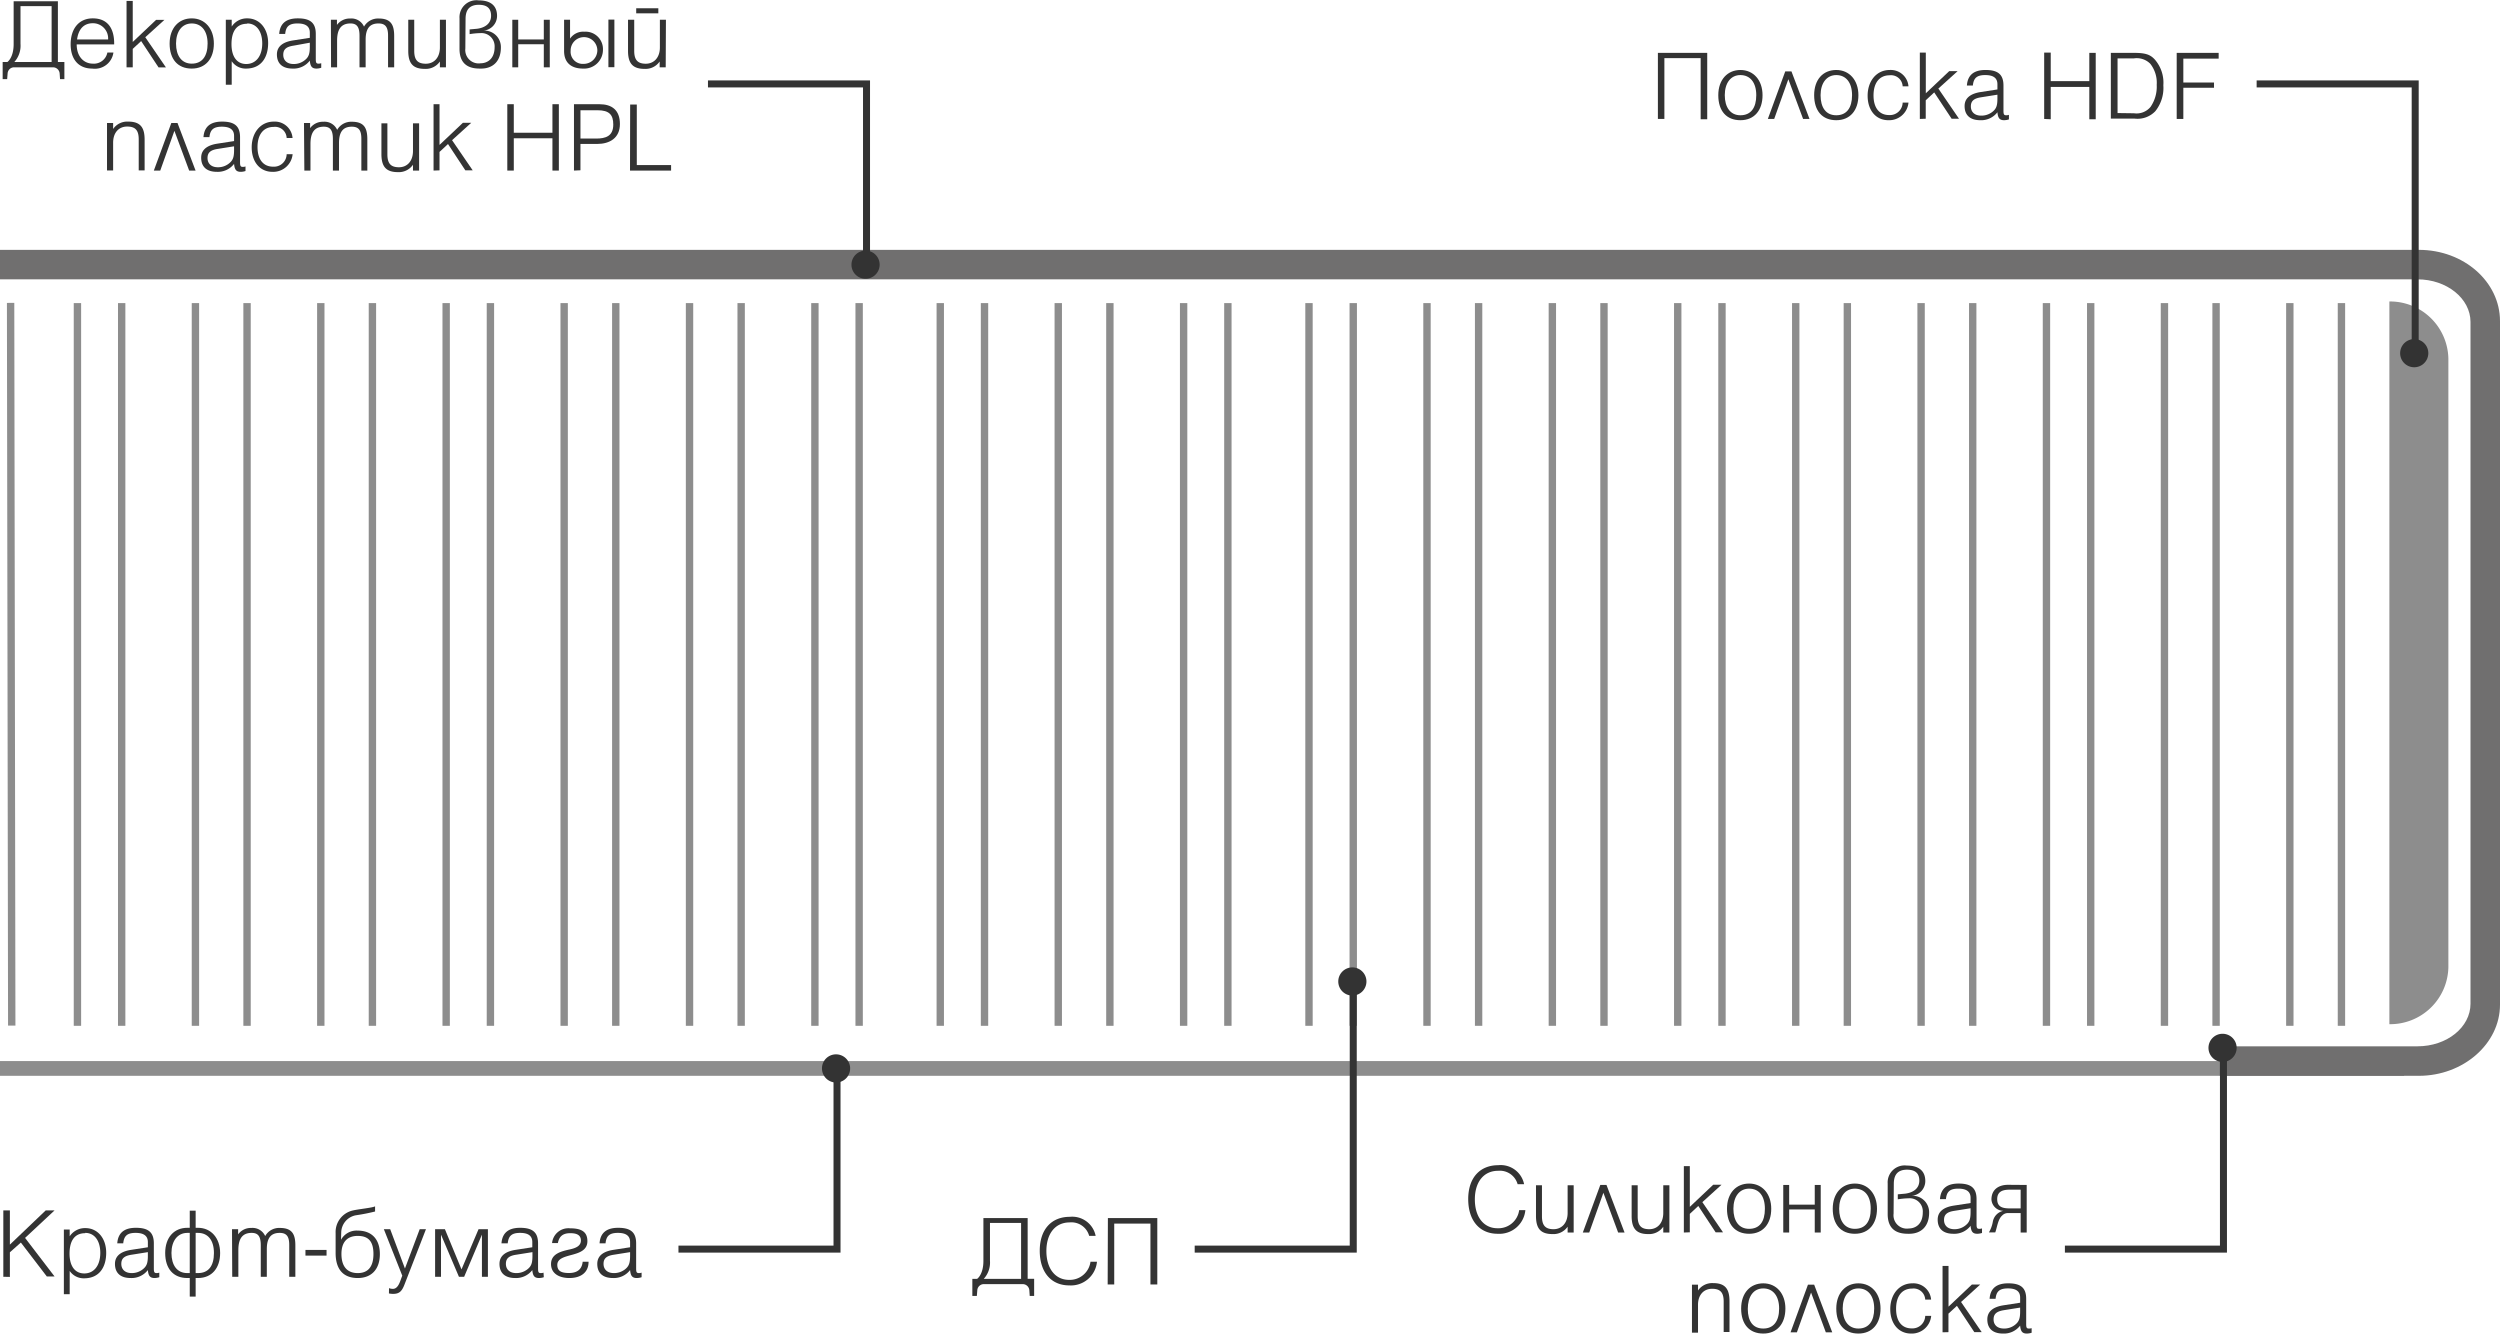 <svg id="Layer_1" data-name="Layer 1" xmlns="http://www.w3.org/2000/svg" viewBox="0 0 339 180.83"><defs><style>.cls-1{fill:#8d8d8d;}.cls-2{fill:#706f6f;}.cls-3{fill:none;stroke:#333;stroke-width:0.95px;}.cls-4{fill:#333;}</style></defs><title>profile-u-u-ru</title><rect class="cls-1" x="16" y="41.1" width="1" height="98"/><rect class="cls-1" x="33" y="41.1" width="1" height="98"/><rect class="cls-1" x="50" y="41.1" width="1" height="98"/><rect class="cls-1" x="10" y="41.1" width="1" height="98"/><rect class="cls-1" x="26" y="41.1" width="1" height="98"/><rect class="cls-1" x="43" y="41.1" width="1" height="98"/><rect class="cls-1" x="66" y="41.1" width="1" height="98"/><rect class="cls-1" x="83" y="41.1" width="1" height="98"/><rect class="cls-1" x="100" y="41.1" width="1" height="98"/><rect class="cls-1" x="116" y="41.1" width="1" height="98"/><rect class="cls-1" x="60" y="41.1" width="1" height="98"/><rect class="cls-1" x="76" y="41.1" width="1" height="98"/><rect class="cls-1" x="93" y="41.1" width="1" height="98"/><rect class="cls-1" x="110" y="41.1" width="1" height="98"/><rect class="cls-1" x="133" y="41.1" width="1" height="98"/><rect class="cls-1" x="150" y="41.1" width="1" height="98"/><rect class="cls-1" x="166" y="41.1" width="1" height="98"/><rect class="cls-1" x="183" y="41.1" width="1" height="98"/><rect class="cls-1" x="127" y="41.1" width="1" height="98"/><rect class="cls-1" x="143" y="41.1" width="1" height="98"/><rect class="cls-1" x="160" y="41.1" width="1" height="98"/><rect class="cls-1" x="177" y="41.1" width="1" height="98"/><rect class="cls-1" x="200" y="41.1" width="1" height="98"/><rect class="cls-1" x="217" y="41.1" width="1" height="98"/><rect class="cls-1" x="233" y="41.1" width="1" height="98"/><rect class="cls-1" x="250" y="41.1" width="1" height="98"/><rect class="cls-1" x="193" y="41.1" width="1" height="98"/><rect class="cls-1" x="210" y="41.1" width="1" height="98"/><rect class="cls-1" x="227" y="41.1" width="1" height="98"/><rect class="cls-1" x="243" y="41.1" width="1" height="98"/><rect class="cls-1" x="267" y="41.1" width="1" height="98"/><rect class="cls-1" x="283" y="41.1" width="1" height="98"/><rect class="cls-1" x="300" y="41.1" width="1" height="98"/><rect class="cls-1" x="317" y="41.1" width="1" height="98"/><rect class="cls-1" x="260" y="41.1" width="1" height="98"/><rect class="cls-1" x="277" y="41.1" width="1" height="98"/><rect class="cls-1" x="293" y="41.1" width="1" height="98"/><rect class="cls-1" x="310" y="41.1" width="1" height="98"/><path class="cls-1" d="M698,140.13v82.53a7.89,7.89,0,0,1-8,7.73v-98A7.91,7.91,0,0,1,698,140.13Z" transform="translate(-366 -91.51)"/><rect class="cls-1" y="143.88" width="326" height="2"/><path class="cls-2" d="M694,237.39H667v-4h26.81c4,0,7.19-2.59,7.19-5.77V135.17c0-3.19-3.22-5.78-7.19-5.78H366v-4H694c6.09,0,11,4.33,11,9.66v92.69C705,233.06,700,237.39,694,237.39Z" transform="translate(-366 -91.51)"/><polyline class="cls-3" points="306 11.38 327.5 11.38 327.5 47.88"/><path class="cls-4" d="M693.37,141.31a1.91,1.91,0,1,0-1.91-1.91,1.9,1.9,0,0,0,1.91,1.91" transform="translate(-366 -91.51)"/><polyline class="cls-3" points="162 169.38 183.5 169.38 183.5 132.88"/><path class="cls-4" d="M549.38,222.69a1.91,1.91,0,1,1-1.91,1.91,1.91,1.91,0,0,1,1.91-1.91" transform="translate(-366 -91.51)"/><polyline class="cls-3" points="92 169.38 113.5 169.38 113.5 144.88"/><path class="cls-4" d="M479.37,234.48a1.91,1.91,0,1,1-1.91,1.9,1.9,1.9,0,0,1,1.91-1.9" transform="translate(-366 -91.51)"/><polyline class="cls-3" points="96 11.38 117.5 11.38 117.5 35.88"/><path class="cls-4" d="M483.37,129.31a1.91,1.91,0,1,0-1.91-1.91,1.9,1.9,0,0,0,1.91,1.91" transform="translate(-366 -91.51)"/><path class="cls-4" d="M374.14,102.24l-.05-.74a.9.9,0,0,0-.83-.86h-5.43a.89.89,0,0,0-.8.86l-.06.74h-.61V99.92H367s.85-.56.85-2.43V91.68h6v8.24h.88v2.32ZM373,92.34h-4.22v5.12a3.29,3.29,0,0,1-.84,2.46H373Z" transform="translate(-366 -91.51)"/><path class="cls-4" d="M380.56,98.63h.82a2.54,2.54,0,0,1-2.87,2.18c-1.84,0-2.93-1.23-2.93-3.3s1.09-3.51,3-3.51c2.07,0,2.94,1.43,2.9,3.53H376.4c0,1.69,1,2.61,2.19,2.61A1.86,1.86,0,0,0,380.56,98.63Zm-4.11-1.77h4.21a2.06,2.06,0,0,0-2.07-2.2C377.37,94.66,376.64,95.45,376.45,96.86Z" transform="translate(-366 -91.51)"/><path class="cls-4" d="M383.16,100.64v-9H384V97.2l3.17-3h1.13l-2.6,2.36,2.8,4.09h-1l-2.36-3.57L384,98.14v2.5Z" transform="translate(-366 -91.51)"/><path class="cls-4" d="M392,94c1.78,0,3,1.39,3,3.42s-1.11,3.39-3,3.39-3-1.26-3-3.39S390.26,94,392,94Zm0,6.14c1.4,0,2.15-1,2.15-2.72s-.83-2.73-2.15-2.73-2.13,1.09-2.13,2.73S390.63,100.14,392,100.14Z" transform="translate(-366 -91.51)"/><path class="cls-4" d="M396.62,103V94.19h.8v.92A2.46,2.46,0,0,1,399.53,94c1.67,0,2.83,1.38,2.83,3.35s-.95,3.46-3,3.46a2.27,2.27,0,0,1-1.94-1V103Zm2.9-8.27c-1.67,0-2.13,1.36-2.13,2.77,0,1.7.74,2.69,2,2.69s2.17-1,2.17-2.81C401.55,95.73,400.76,94.69,399.52,94.69Z" transform="translate(-366 -91.51)"/><path class="cls-4" d="M409.56,100.7a2.15,2.15,0,0,1-.64.11c-.63,0-.84-.31-.91-1.08a2.77,2.77,0,0,1-2.33,1.08c-1.36,0-2.13-.66-2.13-1.92s1.1-1.73,2.19-1.9l2.27-.35v-.7c0-.84-.55-1.25-1.66-1.25s-1.58.38-1.68,1.42h-.81c.1-1.39.91-2.11,2.52-2.11s2.44.54,2.44,2.11v3.41c0,.49.07.62.38.62a1,1,0,0,0,.36-.06Zm-3.75-3c-1,.15-1.4.51-1.4,1.24s.49,1.25,1.4,1.25a2.35,2.35,0,0,0,1.48-.49c.55-.42.72-.84.72-1.84V97.3Z" transform="translate(-366 -91.51)"/><path class="cls-4" d="M410.87,94.19h.82v.7a2.15,2.15,0,0,1,1.8-.87,1.87,1.87,0,0,1,1.87,1.1,2.19,2.19,0,0,1,2-1.1c1.69,0,2.09.91,2.09,2.38v4.24h-.83V96.33c0-1.16-.37-1.64-1.3-1.64-1.18,0-1.74.69-1.74,2.2v3.75h-.83V96.36c0-1.18-.35-1.67-1.23-1.67-1.46,0-1.81,1.07-1.81,2.35v3.6h-.82Z" transform="translate(-366 -91.51)"/><path class="cls-4" d="M426.47,100.64h-.82v-.79a2.33,2.33,0,0,1-2.06,1c-1.7,0-2.23-.87-2.23-2.46V94.19h.81V98.4c0,1.24.46,1.75,1.57,1.75s1.91-.82,1.91-2.21V94.19h.82Z" transform="translate(-366 -91.51)"/><path class="cls-4" d="M431.22,100.81c-.84,0-2.91,0-2.91-2.67V94a2.3,2.3,0,0,1,2.59-2.44c1.86,0,2.5.93,2.5,2.1a2,2,0,0,1-1.84,2h.16a2.23,2.23,0,0,1,2.2,2.29C433.92,99.72,432.93,100.81,431.22,100.81Zm-2.12-2.72a1.82,1.82,0,0,0,2.09,2c.7,0,1.88-.42,1.88-2.2A1.79,1.79,0,0,0,431.14,96a9.71,9.71,0,0,0-1.46.14V95.5l1-.09c1-.12,1.91-.65,1.91-1.76,0-.93-.47-1.49-1.66-1.49-1.52,0-1.8,1-1.8,1.93Z" transform="translate(-366 -91.51)"/><path class="cls-4" d="M436.27,97.51v3.13h-.8V94.19h.8v2.67h3.47V94.19h.81v6.45h-.81V97.51Z" transform="translate(-366 -91.51)"/><path class="cls-4" d="M443.3,96.75a2.14,2.14,0,0,1,1.94-.94,2.36,2.36,0,0,1,2.52,2.47,2.55,2.55,0,0,1-2.7,2.53c-1.55,0-2.57-.75-2.57-2.39V94.19h.81Zm1.83,3.42A1.85,1.85,0,0,0,447,98.32a1.81,1.81,0,1,0-3.62.07A1.64,1.64,0,0,0,445.13,100.17Zm3.37-6h.81v6.45h-.81Z" transform="translate(-366 -91.51)"/><path class="cls-4" d="M456.27,100.64h-.82v-.79a2.33,2.33,0,0,1-2.06,1c-1.7,0-2.23-.87-2.23-2.46V94.19H452V98.4c0,1.24.47,1.75,1.57,1.75s1.91-.82,1.91-2.21V94.19h.82Zm-1-7.32h-3v-.69h3Z" transform="translate(-366 -91.51)"/><path class="cls-4" d="M380.51,108.19h.83V109a2.32,2.32,0,0,1,2.06-1c1.72,0,2.21.89,2.21,2.46v4.16h-.8v-4.21c0-1.23-.45-1.74-1.57-1.74s-1.9.81-1.9,2.19v3.76h-.83Z" transform="translate(-366 -91.51)"/><path class="cls-4" d="M389.23,108.19h.84l2.45,6.45h-.87l-2-5.39-1.92,5.39h-.87Z" transform="translate(-366 -91.51)"/><path class="cls-4" d="M399.29,114.7a2.15,2.15,0,0,1-.64.11c-.63,0-.84-.31-.91-1.08a2.77,2.77,0,0,1-2.33,1.08c-1.36,0-2.13-.66-2.13-1.92s1.1-1.73,2.19-1.9l2.27-.35v-.7c0-.84-.55-1.25-1.65-1.25s-1.59.38-1.69,1.42h-.81c.1-1.39.91-2.11,2.52-2.11s2.44.54,2.44,2.11v3.41c0,.49.07.62.38.62a1,1,0,0,0,.36-.06Zm-3.75-3c-1,.15-1.4.51-1.4,1.24s.49,1.25,1.4,1.25a2.35,2.35,0,0,0,1.48-.49c.55-.42.72-.84.72-1.84v-.51Z" transform="translate(-366 -91.51)"/><path class="cls-4" d="M405.68,112.42a2.64,2.64,0,0,1-2.74,2.39c-1.68,0-2.81-1.33-2.81-3.32s1.2-3.49,3-3.49a2.41,2.41,0,0,1,2.54,2.22h-.8a1.57,1.57,0,0,0-1.76-1.5c-1.36,0-2.19,1-2.19,2.73s.83,2.66,2.1,2.66a1.72,1.72,0,0,0,1.85-1.69Z" transform="translate(-366 -91.51)"/><path class="cls-4" d="M407.22,108.19h.83v.7a2.13,2.13,0,0,1,1.79-.87,1.88,1.88,0,0,1,1.88,1.1,2.18,2.18,0,0,1,2-1.1c1.7,0,2.09.91,2.09,2.38v4.24H415v-4.31c0-1.16-.36-1.64-1.3-1.64-1.17,0-1.73.69-1.73,2.2v3.75h-.83v-4.28c0-1.18-.35-1.67-1.23-1.67-1.46,0-1.81,1.07-1.81,2.35v3.6h-.83Z" transform="translate(-366 -91.51)"/><path class="cls-4" d="M422.83,114.64H422v-.79a2.33,2.33,0,0,1-2.06,1c-1.69,0-2.22-.87-2.22-2.46v-4.16h.81v4.21c0,1.24.46,1.75,1.57,1.75s1.9-.82,1.9-2.21v-3.75h.83Z" transform="translate(-366 -91.51)"/><path class="cls-4" d="M424.79,114.64v-9h.81v5.52l3.17-3h1.13l-2.6,2.36,2.8,4.09h-1l-2.35-3.57-1.15,1.07v2.5Z" transform="translate(-366 -91.51)"/><path class="cls-4" d="M434.79,114.64v-9h.88v3.87h5.24v-3.87h.87v9h-.87v-4.38h-5.24v4.38Z" transform="translate(-366 -91.51)"/><path class="cls-4" d="M443.83,114.64v-9h3.44c1.71,0,2.79.8,2.79,2.69s-1.37,2.7-3.1,2.7h-2.25v3.57Zm.88-4.34h2.11c1.29,0,2.34-.31,2.34-1.9,0-1.32-.54-1.94-2.14-1.94h-2.31Z" transform="translate(-366 -91.51)"/><path class="cls-4" d="M451.45,105.68h.9v8.21H457v.75h-5.57Z" transform="translate(-366 -91.51)"/><path class="cls-4" d="M590.81,98.68h6.69v9h-.89V99.39h-4.92v8.25h-.88Z" transform="translate(-366 -91.51)"/><path class="cls-4" d="M602,101c1.78,0,3,1.39,3,3.42s-1.1,3.39-3,3.39-3-1.26-3-3.39S600.27,101,602,101Zm0,6.14c1.41,0,2.15-1,2.15-2.72s-.83-2.73-2.15-2.73-2.12,1.09-2.12,2.73S600.64,107.14,602,107.14Z" transform="translate(-366 -91.51)"/><path class="cls-4" d="M608.08,101.19h.84l2.45,6.45h-.87l-2-5.39-1.92,5.39h-.86Z" transform="translate(-366 -91.51)"/><path class="cls-4" d="M615,101c1.78,0,3,1.39,3,3.42s-1.11,3.39-3,3.39-3-1.26-3-3.39S613.21,101,615,101Zm0,6.14c1.4,0,2.14-1,2.14-2.72s-.83-2.73-2.14-2.73-2.13,1.09-2.13,2.73S613.57,107.14,615,107.14Z" transform="translate(-366 -91.51)"/><path class="cls-4" d="M624.79,105.42a2.63,2.63,0,0,1-2.73,2.39c-1.68,0-2.81-1.33-2.81-3.32s1.2-3.49,3-3.49a2.41,2.41,0,0,1,2.54,2.22H624a1.58,1.58,0,0,0-1.77-1.5c-1.36,0-2.18,1-2.18,2.73s.82,2.66,2.1,2.66a1.73,1.73,0,0,0,1.85-1.69Z" transform="translate(-366 -91.51)"/><path class="cls-4" d="M626.33,107.64v-9h.81v5.52l3.17-3h1.14l-2.61,2.36,2.8,4.09h-1l-2.36-3.57-1.15,1.07v2.5Z" transform="translate(-366 -91.51)"/><path class="cls-4" d="M638.41,107.7a2.16,2.16,0,0,1-.65.11c-.63,0-.84-.31-.91-1.08a2.77,2.77,0,0,1-2.32,1.08c-1.36,0-2.13-.66-2.13-1.92s1.09-1.73,2.18-1.9l2.27-.35v-.7c0-.84-.54-1.25-1.65-1.25s-1.58.38-1.68,1.42h-.81c.1-1.39.91-2.11,2.52-2.11s2.44.54,2.44,2.11v3.41c0,.49.07.62.37.62a1,1,0,0,0,.37-.06Zm-3.76-3c-1,.15-1.4.51-1.4,1.24s.49,1.25,1.4,1.25a2.4,2.4,0,0,0,1.49-.49c.55-.42.71-.84.71-1.84v-.51Z" transform="translate(-366 -91.51)"/><path class="cls-4" d="M643.19,107.64v-9h.89v3.87h5.23V98.68h.87v9h-.87v-4.38h-5.23v4.38Z" transform="translate(-366 -91.51)"/><path class="cls-4" d="M652.23,98.68h3.15c1.5,0,2.18.21,2.81.9a4.78,4.78,0,0,1,1.16,3.5,5.06,5.06,0,0,1-1.09,3.51,3.33,3.33,0,0,1-2.83,1h-3.2Zm3.14,8.19a2.46,2.46,0,0,0,2.24-.86,4.83,4.83,0,0,0,.84-3,4.15,4.15,0,0,0-.87-2.85,2.58,2.58,0,0,0-2.24-.73h-2.2v7.41Z" transform="translate(-366 -91.51)"/><path class="cls-4" d="M661.16,98.68h5.69v.78h-4.79v3.24h4.16v.71h-4.16v4.23h-.9Z" transform="translate(-366 -91.51)"/><path class="cls-4" d="M366.45,264.64v-9h.89v4.64l4.86-4.64h1.2l-4,3.73,4,5.23h-1.05L368.83,260l-1.49,1.32v3.34Z" transform="translate(-366 -91.51)"/><path class="cls-4" d="M374.66,267v-8.77h.79v.92a2.49,2.49,0,0,1,2.12-1.11c1.67,0,2.83,1.38,2.83,3.35s-.95,3.46-3,3.46a2.3,2.3,0,0,1-1.95-1V267Zm2.9-8.27c-1.67,0-2.13,1.36-2.13,2.77,0,1.7.74,2.69,2,2.69s2.17-1,2.17-2.81C379.59,259.73,378.8,258.69,377.56,258.69Z" transform="translate(-366 -91.51)"/><path class="cls-4" d="M387.6,264.7a2.15,2.15,0,0,1-.64.11c-.63,0-.84-.31-.91-1.08a2.79,2.79,0,0,1-2.33,1.08c-1.36,0-2.13-.66-2.13-1.92s1.09-1.73,2.19-1.9l2.27-.35v-.7c0-.84-.55-1.25-1.66-1.25s-1.58.38-1.68,1.42h-.81c.1-1.39.91-2.11,2.52-2.11s2.44.54,2.44,2.11v3.41c0,.49.07.62.38.62a1,1,0,0,0,.36-.06Zm-3.75-3.05c-1,.15-1.4.51-1.4,1.24s.49,1.25,1.4,1.25a2.37,2.37,0,0,0,1.48-.49c.55-.42.72-.84.72-1.84v-.51Z" transform="translate(-366 -91.51)"/><path class="cls-4" d="M391.4,258h.33v-2.32h.8V258h.32c1.77,0,3,1.39,3,3.42s-1.12,3.39-3,3.39h-.32v2.52h-.8v-2.52h-.33c-1.88,0-3-1.26-3-3.39S389.62,258,391.4,258Zm0,6.14h.33v-5.45h-.33c-1.32,0-2.15,1.09-2.15,2.73S390,264.14,391.4,264.14Zm1.45,0c1.41,0,2.16-.95,2.16-2.72s-.84-2.73-2.16-2.73h-.32v5.45Z" transform="translate(-366 -91.51)"/><path class="cls-4" d="M397.46,258.19h.83v.7a2.12,2.12,0,0,1,1.79-.87,1.88,1.88,0,0,1,1.88,1.1,2.16,2.16,0,0,1,2-1.1c1.7,0,2.09.91,2.09,2.38v4.24h-.83v-4.31c0-1.16-.36-1.64-1.3-1.64-1.18,0-1.74.69-1.74,2.2v3.75h-.82v-4.28c0-1.18-.35-1.67-1.24-1.67-1.45,0-1.8,1.07-1.8,2.35v3.6h-.83Z" transform="translate(-366 -91.51)"/><path class="cls-4" d="M407.42,261h2.86v.77h-2.86Z" transform="translate(-366 -91.51)"/><path class="cls-4" d="M412.24,259.63a2.4,2.4,0,0,1,2.27-1.25c1.89,0,3,1.17,3,3.18s-1.09,3.25-3,3.25-3-1.12-3-3.39v-2.7a3,3,0,0,1,2.29-3.06c.82-.2,2.65-.36,3.06-.57v.7a25.85,25.85,0,0,1-2.59.51,2.42,2.42,0,0,0-2,2.38Zm.06,1.92c0,1.76.84,2.59,2.21,2.59s2.13-.83,2.13-2.59-.73-2.45-2.13-2.45S412.3,259.91,412.3,261.55Z" transform="translate(-366 -91.51)"/><path class="cls-4" d="M418.75,266.18a1.48,1.48,0,0,0,.52.1c.79,0,1-1.15,1.28-1.78l-2.5-6.31h.86l2,5.33,2-5.33h.85l-2.93,7.55c-.36.92-.73,1.22-1.54,1.22a3.05,3.05,0,0,1-.55-.06Z" transform="translate(-366 -91.51)"/><path class="cls-4" d="M425,264.64v-6.45h1.33l2.25,5.45,2.31-5.45h1.27v6.45h-.81v-5.71l-2.41,5.71h-.71l-2.43-5.71v5.71Z" transform="translate(-366 -91.51)"/><path class="cls-4" d="M439.74,264.7a2.16,2.16,0,0,1-.65.11c-.63,0-.84-.31-.91-1.08a2.76,2.76,0,0,1-2.32,1.08c-1.36,0-2.13-.66-2.13-1.92s1.09-1.73,2.18-1.9l2.27-.35v-.7c0-.84-.54-1.25-1.65-1.25s-1.58.38-1.68,1.42H434c.1-1.39.91-2.11,2.52-2.11s2.44.54,2.44,2.11v3.41c0,.49.07.62.37.62a1,1,0,0,0,.37-.06ZM436,261.65c-1,.15-1.4.51-1.4,1.24s.49,1.25,1.4,1.25a2.4,2.4,0,0,0,1.49-.49c.55-.42.71-.84.71-1.84v-.51Z" transform="translate(-366 -91.51)"/><path class="cls-4" d="M443.15,264.13c1.14,0,1.76-.52,1.86-1.53h.8c0,1.54-1.15,2.21-2.59,2.21s-2.5-.64-2.5-1.89c0-1.43,1.43-1.74,2.59-2,.82-.18,1.46-.49,1.46-1.19s-.49-1-1.44-1-1.5.38-1.68,1.34h-.79a2.23,2.23,0,0,1,2.45-2c1.59,0,2.34.51,2.34,1.74s-1.09,1.58-2.08,1.85-2,.5-2,1.37S442.18,264.13,443.15,264.13Z" transform="translate(-366 -91.51)"/><path class="cls-4" d="M453,264.7a2.16,2.16,0,0,1-.65.11c-.63,0-.84-.31-.91-1.08a2.77,2.77,0,0,1-2.32,1.08c-1.36,0-2.13-.66-2.13-1.92s1.09-1.73,2.18-1.9l2.27-.35v-.7c0-.84-.54-1.25-1.65-1.25s-1.58.38-1.68,1.42h-.81c.09-1.39.91-2.11,2.52-2.11s2.44.54,2.44,2.11v3.41c0,.49.07.62.37.62a1,1,0,0,0,.37-.06Zm-3.76-3.05c-1,.15-1.4.51-1.4,1.24s.49,1.25,1.4,1.25a2.4,2.4,0,0,0,1.49-.49c.54-.42.71-.84.71-1.84v-.51Z" transform="translate(-366 -91.51)"/><path class="cls-4" d="M505.63,267.24l-.05-.74a.9.9,0,0,0-.83-.86h-5.43a.89.89,0,0,0-.8.86l-.06.74h-.61v-2.32h.65s.85-.56.85-2.43v-5.81h6v8.24h.88v2.32Zm-1.17-9.9h-4.22v5.12a3.29,3.29,0,0,1-.84,2.46h5.06Z" transform="translate(-366 -91.51)"/><path class="cls-4" d="M514.75,262.6a3.55,3.55,0,0,1-3.76,3.21c-2.46,0-4-1.79-4-4.7s1.6-4.6,4.08-4.6a3.24,3.24,0,0,1,3.5,2.58h-.88a2.49,2.49,0,0,0-2.65-1.82c-1.93,0-3.15,1.5-3.15,3.88s1.21,3.91,3.07,3.91a2.83,2.83,0,0,0,2.91-2.46Z" transform="translate(-366 -91.51)"/><path class="cls-4" d="M516.23,256.68h6.7v9H522v-8.25h-4.91v8.25h-.89Z" transform="translate(-366 -91.51)"/><polyline class="cls-3" points="280 169.38 301.5 169.38 301.5 141.88"/><path class="cls-4" d="M667.38,231.69a1.91,1.91,0,1,1-1.91,1.91,1.91,1.91,0,0,1,1.91-1.91" transform="translate(-366 -91.51)"/><path class="cls-4" d="M572.84,255.6a3.54,3.54,0,0,1-3.75,3.21c-2.46,0-4-1.79-4-4.7s1.6-4.6,4.08-4.6a3.24,3.24,0,0,1,3.5,2.58h-.88a2.5,2.5,0,0,0-2.65-1.82c-1.93,0-3.15,1.5-3.15,3.88s1.2,3.91,3.07,3.91A2.84,2.84,0,0,0,572,255.6Z" transform="translate(-366 -91.51)"/><path class="cls-4" d="M579.39,258.64h-.82v-.79a2.33,2.33,0,0,1-2.06,1c-1.7,0-2.23-.87-2.23-2.46v-4.16h.81v4.21c0,1.24.47,1.75,1.57,1.75s1.91-.82,1.91-2.21v-3.75h.82Z" transform="translate(-366 -91.51)"/><path class="cls-4" d="M583,252.19h.84l2.45,6.45h-.87l-2-5.39-1.92,5.39h-.87Z" transform="translate(-366 -91.51)"/><path class="cls-4" d="M592.37,258.64h-.83v-.79a2.33,2.33,0,0,1-2.06,1c-1.69,0-2.23-.87-2.23-2.46v-4.16h.82v4.21c0,1.24.46,1.75,1.57,1.75s1.9-.82,1.9-2.21v-3.75h.83Z" transform="translate(-366 -91.51)"/><path class="cls-4" d="M594.33,258.64v-9h.81v5.52l3.17-3h1.13l-2.6,2.36,2.8,4.09h-1l-2.35-3.57-1.15,1.07v2.5Z" transform="translate(-366 -91.51)"/><path class="cls-4" d="M603.18,252c1.78,0,3,1.39,3,3.42s-1.11,3.39-3,3.39-3-1.26-3-3.39S601.43,252,603.18,252Zm0,6.14c1.4,0,2.14-.95,2.14-2.72s-.82-2.73-2.14-2.73-2.13,1.09-2.13,2.73S601.79,258.14,603.18,258.14Z" transform="translate(-366 -91.51)"/><path class="cls-4" d="M608.61,255.51v3.13h-.8v-6.45h.8v2.67h3.47v-2.67h.81v6.45h-.81v-3.13Z" transform="translate(-366 -91.51)"/><path class="cls-4" d="M617.52,252c1.78,0,3,1.39,3,3.42s-1.11,3.39-3,3.39-3-1.26-3-3.39S615.77,252,617.52,252Zm0,6.14c1.4,0,2.15-.95,2.15-2.72s-.83-2.73-2.15-2.73-2.13,1.09-2.13,2.73S616.14,258.14,617.52,258.14Z" transform="translate(-366 -91.51)"/><path class="cls-4" d="M624.88,258.81c-.84,0-2.91,0-2.91-2.67V252a2.3,2.3,0,0,1,2.59-2.44c1.86,0,2.51.93,2.51,2.1a2,2,0,0,1-1.85,2h.17a2.23,2.23,0,0,1,2.2,2.29C627.59,257.72,626.59,258.81,624.88,258.81Zm-2.11-2.72a1.81,1.81,0,0,0,2.09,2c.7,0,1.87-.42,1.87-2.2A1.78,1.78,0,0,0,624.8,254a10,10,0,0,0-1.46.14v-.68l1-.09c1-.12,1.92-.65,1.92-1.76,0-.93-.48-1.49-1.67-1.49-1.51,0-1.79,1-1.79,1.93Z" transform="translate(-366 -91.51)"/><path class="cls-4" d="M634.76,258.7a2.15,2.15,0,0,1-.64.11c-.63,0-.84-.31-.91-1.08a2.77,2.77,0,0,1-2.33,1.08c-1.36,0-2.13-.66-2.13-1.92s1.09-1.73,2.19-1.9l2.27-.35v-.7c0-.84-.55-1.25-1.66-1.25s-1.58.38-1.68,1.42h-.81c.1-1.39.91-2.11,2.52-2.11s2.44.54,2.44,2.11v3.41c0,.49.07.62.38.62a1,1,0,0,0,.36-.06Zm-3.75-3c-1,.15-1.4.51-1.4,1.24s.49,1.25,1.4,1.25a2.35,2.35,0,0,0,1.48-.49c.55-.42.72-.84.72-1.84v-.51Z" transform="translate(-366 -91.51)"/><path class="cls-4" d="M640.82,252.19v6.45H640V256h-1.73a1.07,1.07,0,0,0-.77.33c-.58.5-.68,1.57-.94,2.29h-.86a4.35,4.35,0,0,0,.52-1.4,1.83,1.83,0,0,1,1.43-1.52,1.64,1.64,0,0,1-1.61-1.53c0-1.43,1.06-2,2.25-2Zm-2.27,3.18H640v-2.54h-1.48c-.9,0-1.7.21-1.7,1.29S637.59,255.37,638.55,255.37Z" transform="translate(-366 -91.51)"/><path class="cls-4" d="M595.43,265.71h.82v.79a2.34,2.34,0,0,1,2.06-1c1.72,0,2.21.9,2.21,2.47v4.16h-.79V268c0-1.23-.45-1.73-1.57-1.73s-1.91.81-1.91,2.18v3.77h-.82Z" transform="translate(-366 -91.51)"/><path class="cls-4" d="M605.1,265.53c1.78,0,3,1.39,3,3.42s-1.11,3.39-3,3.39-3-1.26-3-3.39S603.35,265.53,605.1,265.53Zm0,6.13c1.4,0,2.15-1,2.15-2.71s-.83-2.73-2.15-2.73S603,267.31,603,269,603.72,271.66,605.1,271.66Z" transform="translate(-366 -91.51)"/><path class="cls-4" d="M611.16,265.71H612l2.45,6.46h-.87l-2-5.39-1.92,5.39h-.86Z" transform="translate(-366 -91.51)"/><path class="cls-4" d="M618,265.53c1.78,0,3,1.39,3,3.42s-1.1,3.39-3,3.39-3-1.26-3-3.39S616.29,265.53,618,265.53Zm0,6.13c1.4,0,2.14-1,2.14-2.71s-.83-2.73-2.14-2.73-2.13,1.09-2.13,2.73S616.65,271.66,618,271.66Z" transform="translate(-366 -91.51)"/><path class="cls-4" d="M627.87,269.94a2.64,2.64,0,0,1-2.73,2.4c-1.68,0-2.82-1.33-2.82-3.32s1.21-3.49,3-3.49a2.41,2.41,0,0,1,2.54,2.21h-.8a1.58,1.58,0,0,0-1.77-1.5c-1.36,0-2.18,1-2.18,2.74s.82,2.66,2.1,2.66a1.74,1.74,0,0,0,1.85-1.7Z" transform="translate(-366 -91.51)"/><path class="cls-4" d="M629.41,272.17v-9h.81v5.52l3.17-3h1.13l-2.6,2.37,2.8,4.09h-1l-2.36-3.57-1.15,1.06v2.51Z" transform="translate(-366 -91.51)"/><path class="cls-4" d="M641.49,272.23a2.16,2.16,0,0,1-.65.11c-.63,0-.84-.31-.91-1.08a2.76,2.76,0,0,1-2.32,1.08c-1.36,0-2.13-.66-2.13-1.92s1.09-1.74,2.18-1.91l2.27-.35v-.7c0-.84-.54-1.24-1.65-1.24s-1.58.37-1.68,1.41h-.81c.09-1.39.91-2.1,2.52-2.1s2.44.53,2.44,2.1v3.42c0,.49.07.61.37.61a1.23,1.23,0,0,0,.37-.05Zm-3.76-3.06c-1,.16-1.4.52-1.4,1.25s.49,1.24,1.4,1.24a2.34,2.34,0,0,0,1.49-.49c.54-.42.71-.84.71-1.83v-.52Z" transform="translate(-366 -91.51)"/><rect class="cls-1" x="367" y="132.61" width="1" height="98" transform="translate(-366.27 -90.96) rotate(-0.09)"/></svg>